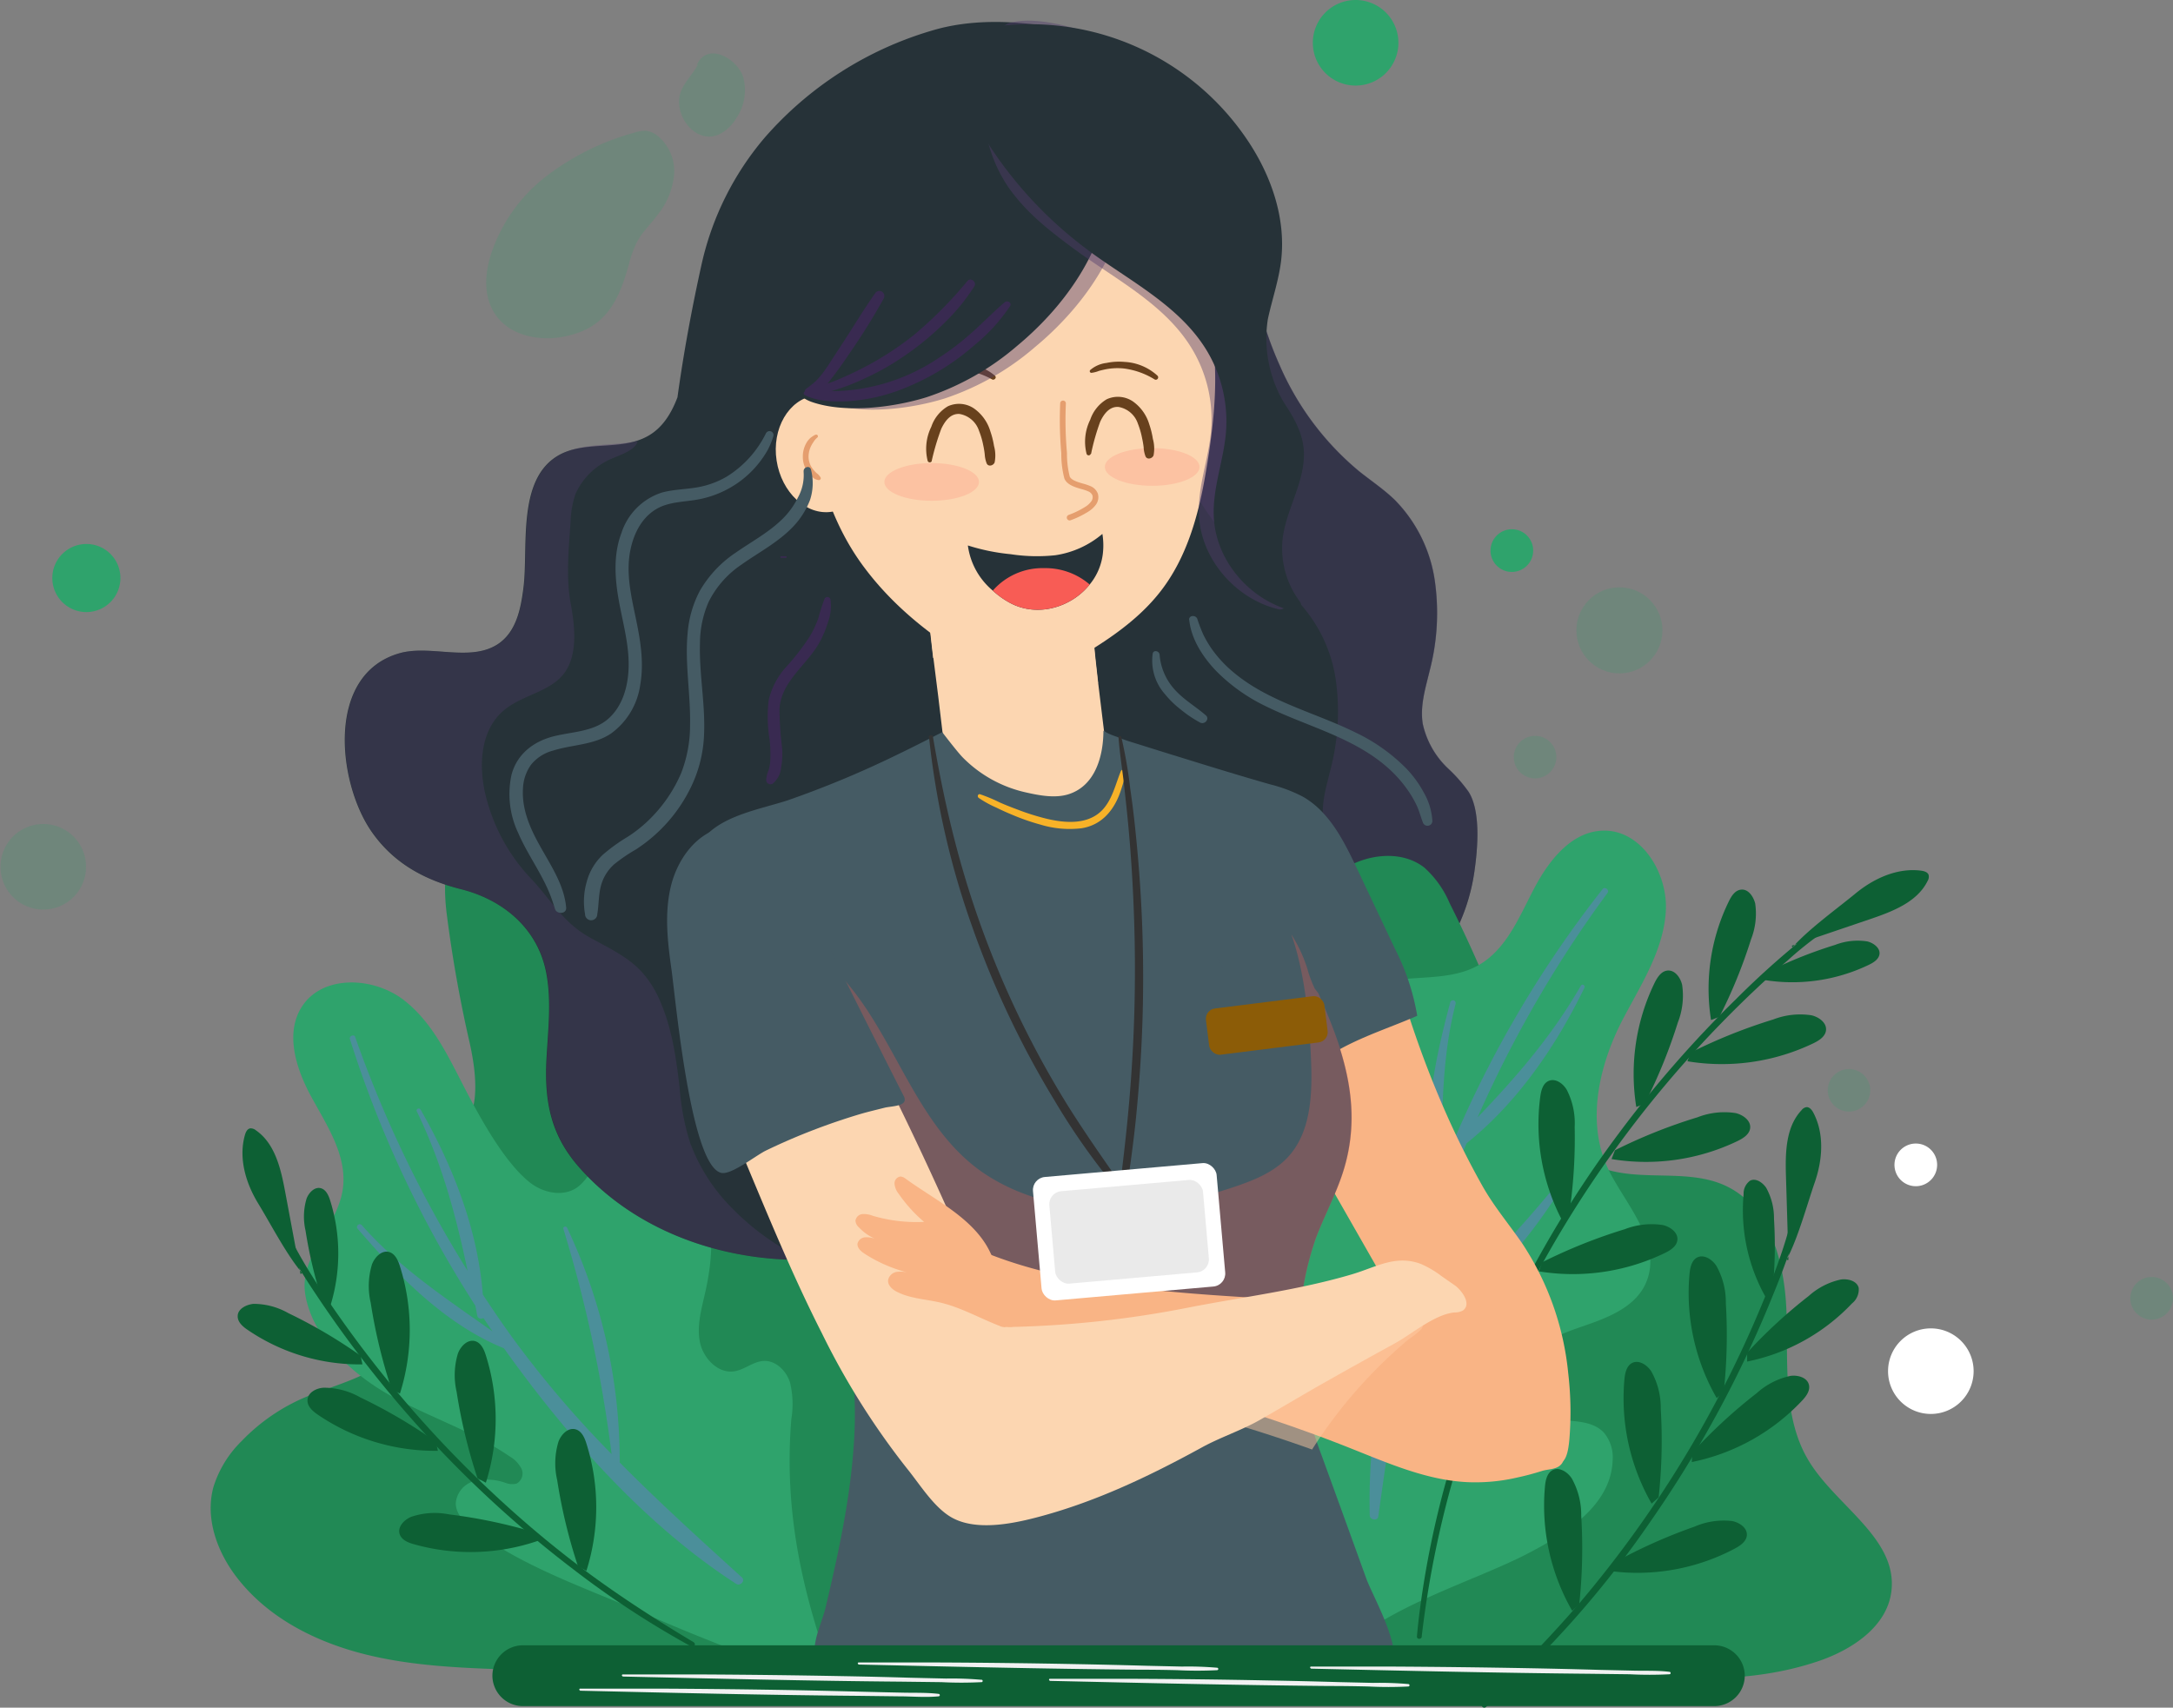<svg xmlns="http://www.w3.org/2000/svg" viewBox="0 0 355.52 279.38"><rect x="0" y="0" width="355.52" height="279.38" fill="#808080" stroke="none"/><defs><style>.cls-1{isolation:isolate;}.cls-2{fill:#218955;}.cls-26,.cls-3{fill:#2fa36c;}.cls-4{fill:#7970e5;mix-blend-mode:screen;opacity:0.38;}.cls-5{fill:#263238;}.cls-10,.cls-6{fill:#523d6b;}.cls-10,.cls-18,.cls-19,.cls-20,.cls-6,.cls-8{mix-blend-mode:multiply;}.cls-6{opacity:0.34;}.cls-7,.cls-8{fill:#fcd6b1;}.cls-9{fill:#68411d;}.cls-10{opacity:0.43;}.cls-11{fill:#392a51;}.cls-12{fill:#455b64;}.cls-13{fill:#0d6034;}.cls-14{fill:none;stroke:#e59e6e;stroke-linecap:round;stroke-linejoin:round;stroke-width:0.93px;}.cls-15,.cls-18{fill:#f85c55;}.cls-16{fill:#fcc2a2;}.cls-17{fill:#f9b485;}.cls-18{opacity:0.28;}.cls-19{fill:#ffcba1;opacity:0.49;}.cls-21{fill:#f7b228;}.cls-22{fill:#333;}.cls-23{fill:#fff;}.cls-24{fill:#eaeaea;}.cls-25{fill:#e59e6e;}.cls-26{opacity:0.2;}.cls-27{fill:#8c5c07;}.cls-28{fill:#f1f1f2;}</style></defs><g class="cls-1"><g id="Layer_2" data-name="Layer 2"><g id="Layer_1-2" data-name="Layer 1"><path class="cls-2" d="M128.16,185.74a119.13,119.13,0,0,1,15,48.62,122.84,122.84,0,0,1-.62,26.14c-.63,4.94,2.28,14.64-5.66,14.81-3.59.07-6.82-2-10.22-3.12-7.63-2.51-15.88-.19-23.86.7a132.13,132.13,0,0,1-19.19.27c-8-.27-16.09-.56-23.86-2.5S44.42,265,39.31,258.78c-3.57-4.29-5.86-10.11-4.39-15.49a18,18,0,0,1,4.61-7.52,31.43,31.43,0,0,1,10.78-7.33c6-2.45,13.85-4,15.73-10.21,1.57-5.18-2.18-10.27-4.94-14.94s-4.14-11.73.42-14.65c3.57-2.29,8.6-.38,12.32-2.4,5-2.74,4.24-10.05,3-15.63q-2.39-10.4-3.74-21c-.73-5.69-.39-13,4.89-15.21,5.47-2.33,11.12,2.92,14.1,8.06a59.31,59.31,0,0,1,6.47,16.42c1,4.39,1.56,9,4,12.8,4.47,6.91,9.07,2.83,15,4.09C122.41,176.83,125.67,181.39,128.16,185.74Z"></path><path class="cls-3" d="M136.78,275.79c-.63-1.7-13.74-4.69-15.9-5.5q-7.86-3-15.57-6.36c-9.15-4-19.93-7.61-27.83-13.7-1.43-1.09-2.92-2.5-2.91-4.3a4.09,4.09,0,0,1,3.07-3.63,9.1,9.1,0,0,1,5,.28,3,3,0,0,0,1.89.14,1.89,1.89,0,0,0,.78-2.45,5,5,0,0,0-1.94-2c-6.18-4.25-13.51-6.5-20-10.23-5.8-3.32-12.23-9.19-13.41-16.17-1.13-6.75,5.66-11.3,6.2-18,.41-5.17-2.73-9.84-5.21-14.39s-4.36-10.33-1.6-14.72c3.35-5.33,11.73-5,16.72-1.14s7.58,9.92,10.52,15.49c2.35,4.43,6.21,11.39,10.26,14.47,2.16,1.63,5.34,2.25,7.56.7,1.4-1,2.18-2.6,3.35-3.85,4.28-4.59,12.66-2.34,16,2.94s3,12.13,1.58,18.25c-.6,2.64-1.37,5.37-.82,8s3,5.17,5.64,4.73c1.67-.27,3.06-1.59,4.75-1.69,2-.12,3.73,1.6,4.34,3.51a15.11,15.11,0,0,1,.22,6C128.19,247.75,131.42,261.34,136.78,275.79Z"></path><path class="cls-4" d="M57.25,170a181.16,181.16,0,0,0,20.52,43.61c.11.56.22,1.12.32,1.68a.66.66,0,0,0,1,.34c.49.73,1,1.47,1.48,2.19-7.56-5.37-15.11-10.28-21.38-17.38-.38-.43-1.06.14-.68.58,6.62,7.71,14.34,15.66,23.94,19.57h0c10.32,14.45,23.08,28.9,38,38.54.64.41,1.55-.49.94-1.05-6.87-6.24-13.61-12.35-20-18.81a89,89,0,0,0-8.62-38.42c-.15-.32-.71-.16-.6.19a218.14,218.14,0,0,1,7.89,36.85,169.7,169.7,0,0,1-16.19-19c-1.69-2.33-3.3-4.7-4.88-7.1-.81-10.64-4.94-21.14-10.18-30.25-.22-.37-.81-.1-.61.3,4.1,8.44,6.42,17.11,8.3,26.07a193.43,193.43,0,0,1-18.39-38.25C58,169.16,57.07,169.47,57.25,170Z"></path><path class="cls-5" d="M228.22,164.4a43.15,43.15,0,0,0,8.12-8.85,31.87,31.87,0,0,0,4.89-13c.52-3.62,1.07-9.68-.92-12.94a24.5,24.5,0,0,0-3.4-3.88,14.22,14.22,0,0,1-4.14-7.3c-.48-3,.47-5.92,1.16-8.82a37.23,37.23,0,0,0,.79-14.74,23.63,23.63,0,0,0-6.53-13.08c-1.77-1.72-3.85-3.1-5.79-4.65a46.64,46.64,0,0,1-13.07-17.44,59.84,59.84,0,0,1-3.56-10.5c-.29-1.2-.29-2.86-1-3.9-.89-1.37-2.92-2.47-4.11-3.64a72.36,72.36,0,0,1-8.35-10.5c-4.68-6.7-9.21-13.54-14.06-20.12-2.45-3.31-2.11-6-6.69-6.71-6.17-1-13-1.17-19.08.67a58,58,0,0,0-27.37,17.52A48.11,48.11,0,0,0,114.84,43c-1.6,7.18-3,14.71-4,22-1,2.63-2.44,5-4.85,6.34-4.47,2.53-10.53.6-14.89,3.32-6.54,4.08-4.64,15-5.46,21.5-.43,3.37-1.14,7.2-4.19,9.22-4.58,3-11.14,0-16.22,1.53-11.88,3.51-10,20.86-4.61,28.9,3.58,5.3,8.68,8.12,14.77,9.66,7,1.75,12.66,6.52,14,13.82.87,4.68.24,9.49,0,14.25-.32,6.8.77,12.18,5.27,17.34C104.39,202,119.88,207,134.58,206c5.67-.38,11.43-1.62,16.2-4.71,3.41-2.21,6.16-5.25,9-8.16,4.78-4.92,10-9.65,16.5-12s13.67-2.07,20.33-3.94c3.55-1,5.25-1.83,8.93-1.8a23.31,23.31,0,0,0,9.46-1.89,40.84,40.84,0,0,0,8-5C224.76,167.21,226.53,165.84,228.22,164.4Z"></path><path class="cls-6" d="M131.59,206.11c-13.78.17-27.86-4.86-36.87-15.22-4.49-5.18-5.58-10.54-5.27-17.35.23-4.75.86-9.56,0-14.26-1.35-7.29-7-12.06-14-13.81-6.09-1.54-11.19-4.36-14.78-9.67-5.4-8-7.26-25.37,4.62-28.9,5.07-1.48,11.64,1.5,16.23-1.52,3-2,3.75-5.85,4.17-9.21.84-6.46-1.07-17.43,5.48-21.51,3.76-2.36,9-1.6,13.16-2.51-.42,1.82-3.85,2.5-5.38,3.45a11.18,11.18,0,0,0-4.79,5.2,15.55,15.55,0,0,0-.81,4.6c-.3,4.4-.77,8.91,0,13.22.66,3.55,1.27,8.37-1,11.47s-6.88,3.59-9.88,6.1c-4.2,3.5-4.25,10-2.67,15.22a30.13,30.13,0,0,0,7,12.25C90,147,92,150.82,96.3,153.26c3,1.7,6.18,3.1,8.53,5.57a16.94,16.94,0,0,1,3.26,5.18c1.88,4.39,2.55,9.18,3.1,13.92a39.73,39.73,0,0,0,1.71,9,29.87,29.87,0,0,0,5.34,9.09A41.59,41.59,0,0,0,131.59,206.11Z"></path><path class="cls-6" d="M241.23,142.52a32,32,0,0,1-4.88,13,43.51,43.51,0,0,1-8.13,8.86c-1.69,1.44-3.47,2.8-5.25,4.13l-1.63,1.21a32.24,32.24,0,0,0,3.67-11c.52-3.62,1.08-9.69-.91-13a26.11,26.11,0,0,0-3.41-3.88,14.18,14.18,0,0,1-4.14-7.3c-.49-3,.48-5.92,1.17-8.81a37.24,37.24,0,0,0,.79-14.74A23.86,23.86,0,0,0,212,98c-1.78-1.72-3.86-3.1-5.79-4.64a46.68,46.68,0,0,1-13.07-17.45,58.31,58.31,0,0,1-3.56-10.48c-.3-1.21-.3-2.88-1-3.92-.91-1.37-2.93-2.47-4.12-3.64a73,73,0,0,1-8.35-10.5c-4.68-6.69-9.21-13.54-14.05-20.11-2.44-3.3-5.33-6.68-3.38-10.75a16,16,0,0,1,12.86-8.86c5.95-.48,7.14,3.89,10.07,8,3.63,5.12,7.13,10.34,10.72,15.49a71.25,71.25,0,0,0,8.35,10.51c1.19,1.15,3.22,2.26,4.11,3.63.68,1,.68,2.7,1,3.9a60,60,0,0,0,3.57,10.49,46.47,46.47,0,0,0,13.08,17.45c1.93,1.54,4,2.93,5.79,4.66a23.62,23.62,0,0,1,6.52,13.07,37.34,37.34,0,0,1-.78,14.73c-.71,2.92-1.65,5.89-1.17,8.84a14.27,14.27,0,0,0,4.14,7.29,25,25,0,0,1,3.4,3.88C242.31,132.85,241.75,138.9,241.23,142.52Z"></path><path class="cls-7" d="M169,145.05c-10.3-2.12-13.72-16.06-14.74-24.77-.5-4.23-1-8.46-1.56-12.71-.7-6-1.31-11.94-1.67-17.93-.4-7.06,2.4-20.64,12.46-18.58s14.25,16.09,14.76,24.76c.29,5.33.81,10.62,1.42,15.91.58,4.9,1.21,9.82,1.79,14.73C182.28,133.57,178.74,147.05,169,145.05Z"></path><path class="cls-8" d="M179.64,111.73c-1.55,1-3.15,1.89-4.73,2.8a13.24,13.24,0,0,1-4.84,2c-2.42.28-4.77-.86-6.91-2a71.36,71.36,0,0,1-10.49-6.9c-.7-6-1.31-11.94-1.67-17.93-.4-7.06,2.4-20.64,12.46-18.58s14.25,16.09,14.76,24.76C178.51,101.15,179,106.44,179.64,111.73Z"></path><path class="cls-7" d="M132.38,62.61c0,10.61,2.59,21.71,9.08,30.31,5.25,7,12.38,12.36,20,16.55,2.14,1.18,4.49,2.29,6.92,2a12.86,12.86,0,0,0,4.83-2c6.16-3.55,12.49-7.25,16.8-12.9,4.09-5.34,6-12,7.16-18.65,2-11.5,3.62-26-4.23-35.62-6.16-7.51-16.82-11.06-26.29-11C150.43,31.3,132.38,41.39,132.38,62.61Z"></path><path class="cls-9" d="M151.93,61.47a5.82,5.82,0,0,0,1.21-.37c.41-.14.82-.25,1.24-.35a10.59,10.59,0,0,1,2.75-.24,12.52,12.52,0,0,1,5.18,1.56c.38.2.82-.3.47-.61a8.66,8.66,0,0,0-5.57-2,10.45,10.45,0,0,0-2.94.33,4.81,4.81,0,0,0-2.57,1.31.27.27,0,0,0,.23.41Z"></path><path class="cls-7" d="M142.19,73.1c.79,5.24-2,10-6.13,10.63s-8.19-3.12-9-8.37,2-10,6.13-10.63S141.41,67.85,142.19,73.1Z"></path><path class="cls-10" d="M175,51.31a50.88,50.88,0,0,1-5.64,5.45,43.61,43.61,0,0,1-14.89,8.46c-5.49,1.69-13.33,2.65-18.75.76-4.06-1.42-3-5.42-3.78-9.17-.36-1.68-.66-3.37-.89-5.07a44.41,44.41,0,0,1-.33-10.24,23.17,23.17,0,0,1,1-4.88c3.83-11.76,14.94-26.66,29-25.26,5,.5,10.26,4.06,14.78,6.1,3,1.38,6.31,2.95,7.92,5.88a12.29,12.29,0,0,1,1.17,6.37C184.28,37.77,180.41,45.21,175,51.31Z"></path><path class="cls-5" d="M172.08,51.11a51.8,51.8,0,0,1-5.64,5.45A43.9,43.9,0,0,1,151.56,65c-5.49,1.69-13.33,2.65-18.76.76-4.06-1.42-3-5.43-3.77-9.18-.37-1.67-.67-3.36-.9-5.06a45,45,0,0,1-.33-10.24,23.17,23.17,0,0,1,1-4.88c3.84-11.77,14.94-26.66,29-25.26,5,.5,10.25,4.06,14.77,6.1,3.05,1.38,6.31,2.94,7.92,5.88a12.17,12.17,0,0,1,1.17,6.37C181.36,37.57,177.49,45,172.08,51.11Z"></path><path class="cls-10" d="M177.29,41.85c6.39,4.47,13.47,8.36,17.56,14.94a22.38,22.38,0,0,1,3.3,13.58c-.37,4.6-2.17,9.06-2,13.68.21,7.34,6,14,13.12,15.65a1,1,0,0,0,1-1.53,14.43,14.43,0,0,1-2.87-10.24c.53-4.68,3.37-8.86,3.49-13.6.09-3.49-1.6-6.22-3.38-9A20.61,20.61,0,0,1,205,51.91c.69-3.17,1.77-6.26,2.16-9.48.88-7.12-1.71-14.34-5.78-20.24A43.31,43.31,0,0,0,181,6.35C176.81,4.79,170,2.57,165.43,3.68c-4,1-4.51,9.71-4.5,13.49a23.59,23.59,0,0,0,4,13.39c2.89,4.16,6.62,7.07,10.64,10.05C176.12,41,176.7,41.44,177.29,41.85Z"></path><path class="cls-5" d="M179.71,42.16c6.39,4.47,13.47,8.36,17.57,14.94a22.45,22.45,0,0,1,3.3,13.58c-.37,4.6-2.17,9.06-2,13.68.21,7.34,6,14,13.13,15.64a1,1,0,0,0,1-1.52,14.54,14.54,0,0,1-2.87-10.25c.53-4.67,3.37-8.86,3.49-13.6.09-3.48-1.59-6.21-3.38-8.95a20.6,20.6,0,0,1-2.52-13.46c.68-3.17,1.76-6.26,2.16-9.49.87-7.12-1.71-14.33-5.79-20.23A42.85,42.85,0,0,0,162,4.46c-2.82.43-6.31.52-7,3.93-.53,2.65,1.51,5.55,2.59,7.81A66.64,66.64,0,0,0,178,40.91C178.55,41.34,179.13,41.75,179.71,42.16Z"></path><path class="cls-11" d="M131.61,64.62c2.25,1.12,5,1.15,7.45,1A29.78,29.78,0,0,0,146.69,64a40,40,0,0,0,12.89-7.66,29,29,0,0,0,5.67-6.25c.35-.55-.41-1-.85-.66-1.81,1.54-3.47,3.25-5.24,4.84a43.5,43.5,0,0,1-5.61,4.31A31.73,31.73,0,0,1,136,64c-1.4,0-2.79-.09-4.18,0-.3,0-.48.45-.17.61Z"></path><path class="cls-11" d="M132.66,64.64a9.25,9.25,0,0,0,3.11-.57c1-.3,2-.63,3-1a49.09,49.09,0,0,0,5.83-2.74,47.31,47.31,0,0,0,10.22-7.8,32.73,32.73,0,0,0,4.6-5.7c.42-.68-.59-1.5-1.13-.87a67.59,67.59,0,0,1-8.75,8.83A50.91,50.91,0,0,1,139,61.26c-1.08.49-2.18,1-3.28,1.38A15.15,15.15,0,0,0,132.48,64a.35.35,0,0,0,.18.65Z"></path><path class="cls-11" d="M132.51,64.63a6.9,6.9,0,0,0,3.42-2.56c1-1.28,2-2.66,2.88-4a106.22,106.22,0,0,0,5.77-9.23.82.82,0,0,0-1.42-.83c-2,2.83-3.77,5.83-5.68,8.72-.87,1.31-1.69,2.66-2.6,3.94a14.34,14.34,0,0,1-1.37,1.64,17.07,17.07,0,0,1-1.62,1.3c-.54.42.06,1.2.62,1.06Z"></path><path class="cls-12" d="M194.57,101.4c.3,3.18,2.28,6.17,4.45,8.42a29.14,29.14,0,0,0,8.23,5.8c6.62,3.24,14.19,5,19.82,10a20.68,20.68,0,0,1,3.49,4,17.4,17.4,0,0,1,1.31,2.35c.37.84.59,1.73.92,2.58a.8.8,0,0,0,1.56-.21,10.59,10.59,0,0,0-1.42-4.7,17.74,17.74,0,0,0-2.85-3.91,29.17,29.17,0,0,0-8.23-5.85c-6.61-3.29-14.17-5-19.95-9.81a20,20,0,0,1-3.64-3.89,17.44,17.44,0,0,1-1.37-2.32,24.73,24.73,0,0,1-1-2.6c-.24-.68-1.41-.64-1.34.18Z"></path><path class="cls-12" d="M188.59,106.94a8.26,8.26,0,0,0,2,6.62,15.68,15.68,0,0,0,2.61,2.54,19.6,19.6,0,0,0,3.16,2.12c.73.38,1.61-.6.92-1.19-1.69-1.47-3.64-2.57-5.14-4.27a9.56,9.56,0,0,1-2.42-5.66c-.05-.61-1-.83-1.13-.16Z"></path><path class="cls-12" d="M125.35,70.82A17.3,17.3,0,0,1,118.86,78a14.44,14.44,0,0,1-4.55,1.69c-2,.38-4,.35-6,.89a10.25,10.25,0,0,0-6.63,6.6c-1.27,3.35-1.12,6.93-.55,10.41.64,3.91,1.87,7.8,1.71,11.81-.12,3-1,6.13-3.29,8.17-2.45,2.18-6,2.13-9.07,2.92-3.26.86-5.9,2.91-6.79,6.26a14.84,14.84,0,0,0,1.09,9.52c1.46,3.4,3.7,6.4,5.11,9.83.36.86.64,1.75.92,2.63s1.91.84,1.82-.24c-.33-3.77-2.59-7-4.38-10.26-1.58-2.84-2.88-5.87-2.69-9.19a7.21,7.21,0,0,1,1.28-3.87,6.82,6.82,0,0,1,3.62-2.36c3.15-1,6.65-.9,9.48-2.78a11.87,11.87,0,0,0,4.81-8c.65-3.74,0-7.42-.77-11.09s-1.58-7.27-.85-10.91c.57-2.86,2-5.65,4.72-7,1.74-.85,3.77-.92,5.65-1.2a16.61,16.61,0,0,0,5-1.53,16.35,16.35,0,0,0,7.09-6.66,12.29,12.29,0,0,0,.94-2.28.65.65,0,0,0-1.19-.5Z"></path><path class="cls-2" d="M210.89,151.18c2.76-3.52,5.61-7.14,9.51-9.34s9.12-2.65,12.64.11a16.44,16.44,0,0,1,4.13,5.81,206.35,206.35,0,0,1,9.32,21.48c3.19,8.67,6.83,18.69,15.52,21.83,6.53,2.36,14.21,0,20.46,3,7.37,3.55,9.62,12.94,9.83,21.11s-.59,17,3.7,23.94c4.51,7.35,14.47,12.62,13.45,21.19-.69,5.86-6.54,9.67-12.14,11.53-22.74,7.58-47.49-3.22-71.38-1.22-8.49.71-18.36,2.61-24.46-3.35-2.89-2.81-4.19-6.85-5.22-10.75A143.57,143.57,0,0,1,206.66,156.4"></path><path class="cls-3" d="M208.71,192.26c.55-6.23,1.13-12.57,3.49-18.37S219,162.82,225,161c5.54-1.65,11.9-.25,16.92-3.1,4.5-2.57,6.6-7.79,9-12.4s6.09-9.42,11.27-9.6c6.29-.23,10.72,6.89,10.35,13.18s-3.94,11.84-6.89,17.41c-3.83,7.23-6.18,16.53-2.76,24.28,2.55,5.78,9.49,12.53,6.29,19.36-1.53,3.26-5.07,5-8.47,6.24s-7,2.19-9.62,4.71-3.48,7.21-.76,9.58c3.25,2.84,9.15.58,12.09,3.74a6.28,6.28,0,0,1,1.42,4.54c-.26,7.4-7.77,12.11-14.36,15.47-8.7,4.43-23.42,8.73-29.91,15.93-9.64-23.52-12.05-52.81-12.87-78"></path><path class="cls-4" d="M262.21,145.45A181.14,181.14,0,0,0,237.69,187l-1.2,1.21a.64.64,0,0,0,.3,1c-.33.82-.67,1.64-1,2.46.2-9.26,0-18.28,2.36-27.45a.45.45,0,0,0-.87-.24c-2.65,9.81-4.88,20.67-2.71,30.8,0,0,0,0,0,0-6.14,16.66-10.91,35.34-10.47,53.12,0,.77,1.28,1,1.4.19,1.29-9.18,2.56-18.19,4.3-27.1a89,89,0,0,0,26.93-28.75c.17-.3-.27-.67-.5-.38a217.85,217.85,0,0,1-26,27.25,170.05,170.05,0,0,1,6.59-24.07c1-2.69,2-5.36,3.13-8,8.34-6.65,14.69-16,19.27-25.43.19-.39-.36-.73-.58-.34-4.68,8.14-10.54,14.93-16.89,21.53A193.27,193.27,0,0,1,263,146.09C263.38,145.61,262.57,145,262.21,145.45Z"></path><path class="cls-13" d="M232.61,267.69a163.81,163.81,0,0,1,16.29-54.41,180.42,180.42,0,0,1,14.76-24.43A184.16,184.16,0,0,1,282,167c3.37-3.44,6.87-6.76,10.51-9.9a57.13,57.13,0,0,1,12.55-8.65,37.41,37.41,0,0,1,3.52-1.48c.55-.2.33-1.06-.24-.88a42,42,0,0,0-13.22,7.4,138,138,0,0,0-11.12,10A187.62,187.62,0,0,0,265,185.22a179.78,179.78,0,0,0-15.39,24.4,170,170,0,0,0-11.16,26.53,153,153,0,0,0-6.25,28c-.15,1.19-.27,2.39-.38,3.59,0,.52.74.5.8,0Z"></path><path class="cls-13" d="M293.14,154.73l12.9-4.38c3.63-1.24,7.62-2.77,9.32-6.2a1.33,1.33,0,0,0,.18-1c-.16-.47-.72-.63-1.2-.7-3.88-.52-7.76,1.25-10.78,3.74s-7.7,5.85-10.28,8.79"></path><path class="cls-13" d="M279.94,166.88a32.52,32.52,0,0,1,2.91-19.41c.42-.86,1-1.81,2-1.92,1.17-.13,2,1.09,2.31,2.24a11.52,11.52,0,0,1-.68,5.9,82.52,82.52,0,0,1-5.17,12.67"></path><path class="cls-13" d="M267.71,181.11a34.09,34.09,0,0,1,3-20.32c.45-.9,1.09-1.9,2.09-2,1.22-.13,2.14,1.15,2.41,2.34a12.05,12.05,0,0,1-.71,6.18,85.36,85.36,0,0,1-5.41,13.26"></path><path class="cls-13" d="M255.57,199.66A34,34,0,0,1,252,179.43c.14-1,.42-2.15,1.34-2.57,1.12-.52,2.39.4,3,1.45a11.92,11.92,0,0,1,1.29,6.08,84.48,84.48,0,0,1-.91,14.3"></path><path class="cls-13" d="M288.51,160.31a28.89,28.89,0,0,0,17.27-2.47c.77-.37,1.62-.91,1.72-1.76.12-1-1-1.82-2-2.06a10.23,10.23,0,0,0-5.26.57A72.86,72.86,0,0,0,289,159.11"></path><path class="cls-13" d="M276.07,173.63a34.61,34.61,0,0,0,20.63-2.95c.92-.45,1.93-1.09,2.05-2.11.14-1.23-1.14-2.17-2.36-2.46a12.19,12.19,0,0,0-6.27.68,87.17,87.17,0,0,0-13.48,5.4"></path><path class="cls-13" d="M263.66,189.63a34.57,34.57,0,0,0,20.62-2.95c.92-.45,1.94-1.09,2.06-2.11.14-1.23-1.15-2.17-2.36-2.46a12.08,12.08,0,0,0-6.27.69,86.25,86.25,0,0,0-13.49,5.39"></path><path class="cls-13" d="M251.76,208a34.57,34.57,0,0,0,20.62-3c.92-.45,1.94-1.09,2.05-2.11.15-1.23-1.14-2.17-2.35-2.46a12.17,12.17,0,0,0-6.27.68,86.88,86.88,0,0,0-13.49,5.4"></path><path class="cls-13" d="M113.49,268.68c-5.82-3.48-11.52-7.14-17-11.16A178.52,178.52,0,0,1,80.8,244.45a186.61,186.61,0,0,1-26.59-30.91c-4.55-6.65-8.83-13.63-10.52-21.61-.12-.59-1-.33-.88.24,1.13,7.29,5,13.82,9.06,19.86a187,187,0,0,0,12.29,16.41,183.86,183.86,0,0,0,29.68,28.34,149.71,149.71,0,0,0,19.24,12.59.4.4,0,0,0,.41-.69Z"></path><path class="cls-13" d="M49.16,208.42q-1.24-6.71-2.5-13.4c-.7-3.77-1.65-7.93-4.8-10.1a1.31,1.31,0,0,0-.93-.31c-.48.08-.73.62-.86,1.09-1.07,3.76.13,7.85,2.17,11.19s4.68,8.46,7.23,11.43"></path><path class="cls-13" d="M59.3,223.22a32.52,32.52,0,0,1-18.79-5.65c-.8-.54-1.65-1.28-1.62-2.25,0-1.17,1.37-1.86,2.54-2a11.48,11.48,0,0,1,5.75,1.52A81.51,81.51,0,0,1,59,221.8"></path><path class="cls-13" d="M71.64,237.36A34.11,34.11,0,0,1,52,231.45c-.84-.57-1.73-1.35-1.69-2.36,0-1.23,1.43-2,2.65-2.05a12,12,0,0,1,6,1.59,85.26,85.26,0,0,1,12.35,7.24"></path><path class="cls-13" d="M88.27,252a34.1,34.1,0,0,1-20.53.65c-1-.27-2.07-.72-2.36-1.69-.35-1.18.74-2.31,1.87-2.79a12,12,0,0,1,6.21-.41,84.68,84.68,0,0,1,14,2.94"></path><path class="cls-13" d="M54,213.8a29,29,0,0,0,0-17.45c-.26-.81-.68-1.73-1.51-1.95-1-.27-1.93.69-2.32,1.66a10.25,10.25,0,0,0-.18,5.28,73.09,73.09,0,0,0,2.86,11.83"></path><path class="cls-13" d="M65.43,228a34.52,34.52,0,0,0,0-20.83c-.31-1-.8-2.07-1.79-2.34-1.2-.31-2.31.83-2.77,2a12.14,12.14,0,0,0-.22,6.31,86.71,86.71,0,0,0,3.41,14.12"></path><path class="cls-13" d="M79.49,242.58a34.59,34.59,0,0,0,0-20.83c-.31-1-.8-2.07-1.79-2.34-1.21-.31-2.32.83-2.77,2a12.15,12.15,0,0,0-.22,6.31,86.71,86.71,0,0,0,3.41,14.12"></path><path class="cls-13" d="M95.94,257a34.52,34.52,0,0,0,0-20.83c-.31-1-.8-2.07-1.79-2.33-1.2-.32-2.32.82-2.77,2a12.14,12.14,0,0,0-.22,6.31,86.6,86.6,0,0,0,3.41,14.11"></path><path class="cls-13" d="M243.11,279.28a162.82,162.82,0,0,0,27-30.47,186.83,186.83,0,0,0,19.45-35.67c3.14-7.63,6.31-15.84,5.79-24.25a.46.46,0,0,0-.91,0c.05,7.6-2.31,14.83-5.08,21.82a185.57,185.57,0,0,1-31.1,51.75,204.34,204.34,0,0,1-15.72,16.25c-.37.36.18.9.57.57Z"></path><path class="cls-13" d="M292.6,206.14q-.19-6.81-.4-13.61c-.12-3.84-.08-8.11,2.55-10.9a1.24,1.24,0,0,1,.83-.5c.49,0,.85.45,1.08.88,1.84,3.45,1.54,7.7.26,11.4s-2.78,9.26-4.64,12.71"></path><path class="cls-13" d="M285.84,222.76A32.47,32.47,0,0,0,303,213.25a2.93,2.93,0,0,0,1.1-2.54c-.28-1.14-1.73-1.53-2.89-1.38a11.49,11.49,0,0,0-5.3,2.71,81.71,81.71,0,0,0-10.06,9.27"></path><path class="cls-13" d="M276.79,239.2a34,34,0,0,0,18-10c.7-.73,1.41-1.68,1.16-2.66-.3-1.19-1.82-1.6-3-1.44a12,12,0,0,0-5.54,2.83,84.88,84.88,0,0,0-10.53,9.71"></path><path class="cls-13" d="M263.66,257.06a34,34,0,0,0,20.2-3.72c.89-.48,1.86-1.15,1.94-2.16.09-1.22-1.22-2.1-2.42-2.33a12,12,0,0,0-6.15.92,86,86,0,0,0-13.08,5.85"></path><path class="cls-13" d="M289,212.44a28.93,28.93,0,0,1-3.73-17.05,2.6,2.6,0,0,1,1.05-2.22c.93-.48,2,.26,2.62,1.12a10.21,10.21,0,0,1,1.3,5.12,72.74,72.74,0,0,1-.28,12.17"></path><path class="cls-13" d="M280.87,228.74a34.51,34.51,0,0,1-4.45-20.35c.1-1,.34-2.19,1.25-2.66,1.11-.56,2.44.31,3.13,1.35a12.11,12.11,0,0,1,1.56,6.11,86.93,86.93,0,0,1-.34,14.52"></path><path class="cls-13" d="M270.22,246a34.6,34.6,0,0,1-4.45-20.35c.1-1,.34-2.19,1.26-2.66,1.1-.56,2.43.31,3.12,1.35a12.11,12.11,0,0,1,1.56,6.11,86.93,86.93,0,0,1-.34,14.52"></path><path class="cls-13" d="M257.22,263.53a34.52,34.52,0,0,1-4.45-20.35c.09-1,.34-2.19,1.25-2.66,1.11-.56,2.44.31,3.13,1.35A12.2,12.2,0,0,1,258.7,248a85.88,85.88,0,0,1-.33,14.52"></path><path class="cls-11" d="M128.61,91l-.19,0h-.1l-.12,0-.2,0-.22,0a.14.14,0,0,0,0,.27l.22,0h.2s.08,0,.12,0h.1l.19,0a.13.13,0,0,0,.09-.13.12.12,0,0,0-.09-.12Z"></path><path class="cls-14" d="M173.92,66a61.28,61.28,0,0,0,.18,8.13,15.45,15.45,0,0,0,.48,4c.34.83,1.58,1.17,2.41,1.42a8.37,8.37,0,0,1,1.28.43,1.68,1.68,0,0,1,.91.94,1.62,1.62,0,0,1-.27,1.39,3.91,3.91,0,0,1-1.1,1A14.57,14.57,0,0,1,175,84.68"></path><path class="cls-5" d="M180.45,90.44a9.68,9.68,0,0,1-2.17,5.19c-3,3.75-8.56,5.42-13.05,3a13.93,13.93,0,0,1-2.8-2,11.63,11.63,0,0,1-4.08-7.39,33.64,33.64,0,0,0,7,1.43,28.43,28.43,0,0,0,7.31.17,15.38,15.38,0,0,0,7.7-3.49A11.55,11.55,0,0,1,180.45,90.44Z"></path><path class="cls-15" d="M178.28,95.63c-3,3.75-8.56,5.42-13.05,3a13.93,13.93,0,0,1-2.8-2,10.78,10.78,0,0,1,8.41-3.68A11.08,11.08,0,0,1,178.28,95.63Z"></path><path class="cls-16" d="M196.25,76.39c0,1.71-3.47,3.09-7.74,3.09s-7.75-1.38-7.75-3.09,3.47-3.08,7.75-3.08S196.25,74.69,196.25,76.39Z"></path><path class="cls-17" d="M211.36,182.31a36.39,36.39,0,0,1-2.12-6.1,12.26,12.26,0,0,1-.23-6c1.26-4.75,9.14-7.36,13.33-8.53,2-.55,4.63-.43,6.39-1.34a166.07,166.07,0,0,0,8.3,22.8q2.5,5.53,5.48,10.84c1.94,3.45,4.34,6.25,6.57,9.5a46.65,46.65,0,0,1,7.49,21.15,54.3,54.3,0,0,1,.19,10.89c-.3,3.37-1.16,5.33-4.08,2.44-1.15-1.14-2.58-1.89-3.73-3-3.79-3.72-6.74-8.23-10.62-11.92-3-2.81-6.18-5.36-8.66-8.59a49.43,49.43,0,0,1-3.55-5.6l-10.24-17.93C214.28,188.08,212.67,185.25,211.36,182.31Z"></path><path class="cls-12" d="M226.85,274.53a3.1,3.1,0,0,1-.41.26,9.72,9.72,0,0,1-4.21,1,396.52,396.52,0,0,1-48.14,1c-8.65-.35-17.28-1-25.91-1.67-4-.34-9.35-.28-13.07-2.12s-.77-6.74,0-10.17c2.08-8.78,4-17.63,4.59-26.66,1.3-18.8-5.22-34.45-14-50.65-3.82-7.05-7.85-14.07-10.39-21.68a47.44,47.44,0,0,1-1.82-23.07c1.17-6.83,9.74-8,15.35-9.82a162.11,162.11,0,0,0,18.32-7.66c1.64-.77,7-3.5,7-3.5s2.43,3.19,3.36,4.14a20.87,20.87,0,0,0,10.31,5.71c2.21.5,4.79,1,7,.3,4.39-1.4,5.7-6.27,5.7-10.45,0,.51,7.11,5.2,7.78,5.76l10.51,8.67a35.72,35.72,0,0,1,5.29,5,35.7,35.7,0,0,1,4.38,7.8l2.89,6.34c.86,1.88,1.71,3.75,2.58,5.63,0,0,0,.05,0,.07.26.54.5,1.08.75,1.62l1,2.19c.18.42.37.83.55,1.26,4,9.13,6.67,18.19,3.38,28.18-1.2,3.65-3.06,7.07-4.4,10.67a50.3,50.3,0,0,0-1.69,26.62,69.1,69.1,0,0,0,2.7,8.87q3.68,10.11,7.33,20.21C224.86,261.78,230.73,271.71,226.85,274.53Z"></path><path class="cls-12" d="M192.73,123.78c5,1.55,10,3.1,15.06,4.54a24.35,24.35,0,0,1,5.33,2c4.35,2.45,6.74,7.24,8.88,11.75l6.24,13.18a37.46,37.46,0,0,1,3.63,10.94c-4.1,1.79-8.32,3.14-12.3,5.27S211.93,177,207.88,179c2.52-2-15.53-35.27-17.12-38.38-3.11-6.12-7.55-6-9.39-13.06-1.2-4.6.11-2.63-.77-8.09.06.35,1.85,1,2.15,1.08a24.2,24.2,0,0,0,2.34.85C187.64,122.19,190.18,123,192.73,123.78Z"></path><path class="cls-18" d="M219.68,192c-1.2,3.65-3.06,7.07-4.4,10.67a50.3,50.3,0,0,0-1.69,26.62c-13,3.86-27,4.92-40.63,5.64-5.29.26-10.8.47-15.65-1.65-6.19-2.71-10.26-8.74-13.38-14.76a103.49,103.49,0,0,1-11.41-42.76c-.12-2.42.09-4.91-.08-7.3-.17-2.23-.94-4.4-.09-6.64.65-1.71,2.56-3.09,4.31-2.49a5.27,5.27,0,0,1,2.07,1.67c8.28,9.84,11.66,24.33,23,31.44,11.86,7.41,27.29,6.18,40.5,1.64,3.12-1.06,6.28-2.38,8.5-4.79,3.49-3.77,3.94-9.41,3.81-14.56-.19-6.71-1-15.61-3.27-21.84l.11.16a23.91,23.91,0,0,1,2.58,5.63s0,.05,0,.07a20,20,0,0,0,1.15,3c.21.26.39.52.6.78.18.42.37.83.55,1.26C220.31,173,223,182,219.68,192Z"></path><path class="cls-17" d="M255.52,239.46a1.14,1.14,0,0,1-.15.17c-.74.8-2.06.72-3,1-1.3.41-2.64.78-4,1.07a30.37,30.37,0,0,1-8,.8c-6.68-.24-13-3-19.15-5.45-2.75-1.1-5.51-2.14-8.32-3.14q-9-3.22-18.26-5.76c-3.06-.83-6.16-1.59-9.26-2.32-4.46-1-11.93-2.12-16.08-4s-5-4.75-6.92-8.93a7.55,7.55,0,0,1-.69-4.66c.37-1.56-2-2.82-.36-2.93.91-.08,0-.32.84,0,17.19,6.64,39.54,6.53,58.71,8,3.23.24,6.52.55,9.9,1l1.24.15c4.49.6,9.19-1.63,13.46-.13,4.68,1.65,8,6.05,9.54,10.75a23.19,23.19,0,0,1,.87,7.42c0,1.3,0,2.6,0,3.9C256,237.35,256.15,238.61,255.52,239.46Z"></path><path class="cls-19" d="M232.55,217.44a11.63,11.63,0,0,1-2.08,1.67A79.22,79.22,0,0,0,214.76,237a.75.75,0,0,1-.09.15q-9-3.23-18.26-5.75c2.34-3.62,6.31-5.79,10.11-7.8,5.14-2.74,10.47-5.55,16.13-7.09a37,37,0,0,1,5.22-1c1.19-.13,3.84-.7,4.7.54A1.15,1.15,0,0,1,232.55,217.44Z"></path><path class="cls-7" d="M113.2,170c7.51,15.85,13.31,32.46,21.26,48.11a123.06,123.06,0,0,0,13.88,22.08c2.15,2.64,4.4,6.37,7.31,8.05,3.88,2.23,9.67,1.12,13.71.08,9.61-2.47,18.61-6.76,27.27-11.51,3.15-1.73,6.63-2.83,9.7-4.62,3.52-2,7-4.1,10.58-6.12q5.59-3.16,11.23-6.25c2.88-1.57,6.56-4.79,9.85-5.1a2.6,2.6,0,0,0,1.41-.35c1.43-1.14-.4-3.39-1.37-4.07l-2.2-1.53a15.91,15.91,0,0,0-3.41-2c-4.12-1.52-7.32.56-11.21,1.71-8.72,2.59-18.05,3.73-27,5.49a168.49,168.49,0,0,1-28.41,3.12,4.46,4.46,0,0,1-2.8-.55,4.63,4.63,0,0,1-1.43-2.69c-1.7-6.28-21.71-50.63-28.78-57.94a100.2,100.2,0,0,0-18,14.24"></path><g class="cls-20"><path class="cls-21" d="M160.12,130.54a17.41,17.41,0,0,0,2.87,1.58c.86.42,1.73.82,2.61,1.18a36.09,36.09,0,0,0,4.62,1.61,16.4,16.4,0,0,0,6.71.6c3-.46,4.95-2.5,6.08-5.19.52-1.26.83-2.57,1.24-3.86.19-.59-.67-.79-.89-.25-.85,2.1-1.36,4.47-2.88,6.17-2.3,2.57-6.07,2.32-9.16,1.59a38.51,38.51,0,0,1-4.79-1.5c-1-.37-2-.76-2.93-1.17a27.55,27.55,0,0,0-3.23-1.35c-.38-.12-.53.38-.25.59Z"></path></g><path class="cls-12" d="M148,180.11a1.07,1.07,0,0,0-.13-.76q-6-11.81-11.89-23.62c-2.64-5.24-5.3-10.52-8.86-15.19-2.31-3-5.43-6.2-9.48-5s-6.93,5.32-7.93,9.67-.49,8.9.14,13.33c.71,5.07,3.19,32.73,8.29,33.37,1.67.21,5.57-2.89,7.15-3.66q3.78-1.83,7.68-3.33c2.59-1,5.23-1.9,7.89-2.69,1.28-.37,2.58-.67,3.87-1C145.65,181,147.76,181,148,180.11Z"></path><path class="cls-22" d="M152,120.63A134.26,134.26,0,0,0,159,151.45,151.52,151.52,0,0,0,172.5,180a111,111,0,0,0,10.25,14.54c.37.42,1.11-.14.78-.6-3-4.28-6-8.56-8.79-13a155.77,155.77,0,0,1-18.47-43.15c-1.48-5.69-2.65-11.46-3.63-17.25-.07-.39-.73-.3-.69.09Z"></path><path class="cls-22" d="M183,120.66c.18,2.5.59,5,.87,7.48s.55,4.92.77,7.38c.46,5,.75,10,.91,14.95a249.11,249.11,0,0,1-.82,29.93q-.36,4.13-.84,8.24-.24,2.12-.51,4.23c-.18,1.41-.28,2.8-.39,4.21,0,.4.59.47.69.1.3-1.23.59-2.42.79-3.67s.39-2.49.56-3.73c.33-2.47.64-4.95.88-7.43.49-5,.83-10,1-15.08a228.33,228.33,0,0,0-1-29.93c-.27-2.79-.59-5.58-1-8.36a73.73,73.73,0,0,0-1.45-8.38.24.24,0,0,0-.47.06Z"></path><rect class="cls-23" x="169.64" y="191.4" width="30.16" height="20.27" rx="2.13" transform="translate(-16.95 16.96) rotate(-5.03)"></rect><rect class="cls-24" x="172.1" y="193.95" width="25.24" height="15.18" rx="2.13" transform="translate(-16.95 16.96) rotate(-5.03)"></rect><path class="cls-25" d="M133.46,71.09a4.69,4.69,0,0,0-.92.6,3.38,3.38,0,0,0-.68.91,4.38,4.38,0,0,0-.51,2.16A4.11,4.11,0,0,0,132,77a4.73,4.73,0,0,0,.86,1,1.72,1.72,0,0,0,1.12.55c.17,0,.37-.19.29-.39a2.16,2.16,0,0,0-.66-.75,4.9,4.9,0,0,1-.71-.8,3.32,3.32,0,0,1-.61-1.74,4,4,0,0,1,.33-1.73,4.74,4.74,0,0,1,.45-.79,2.94,2.94,0,0,1,.64-.76c.26-.19,0-.62-.26-.44Z"></path><path class="cls-9" d="M178.51,74.24A36.57,36.57,0,0,1,180,69c.57-1.22,1.5-2.54,3-2.42a4.07,4.07,0,0,1,3.17,2.74,13.09,13.09,0,0,1,.69,2.39,14.36,14.36,0,0,1,.25,1.46,4.78,4.78,0,0,0,.31,1.5c.28.6,1.12.35,1.31-.17a5.84,5.84,0,0,0-.11-2.69,14.14,14.14,0,0,0-.59-2.39,7.05,7.05,0,0,0-2.7-3.76,4.38,4.38,0,0,0-4.26-.34,6.2,6.2,0,0,0-2.7,3.35,8.1,8.1,0,0,0-.6,5.57.36.36,0,0,0,.69,0Z"></path><path class="cls-9" d="M152.44,75.39A39.34,39.34,0,0,1,154,70.15c.58-1.22,1.5-2.54,3-2.42a4.07,4.07,0,0,1,3.17,2.74,13.11,13.11,0,0,1,.7,2.39,14.33,14.33,0,0,1,.24,1.46,4.79,4.79,0,0,0,.32,1.5c.28.6,1.11.35,1.3-.17a5.84,5.84,0,0,0-.1-2.69,14.17,14.17,0,0,0-.6-2.39,7,7,0,0,0-2.7-3.76,4.36,4.36,0,0,0-4.25-.34,6.17,6.17,0,0,0-2.71,3.35,8.15,8.15,0,0,0-.6,5.57.36.36,0,0,0,.69,0Z"></path><path class="cls-16" d="M160.17,78.85c0,1.7-3.46,3.08-7.74,3.08s-7.74-1.38-7.74-3.08,3.47-3.09,7.74-3.09S160.17,77.14,160.17,78.85Z"></path><path class="cls-12" d="M131.47,77.11a7.54,7.54,0,0,1-.93,4.3A12.68,12.68,0,0,1,128,84.92c-2.25,2.22-5.08,3.71-7.65,5.51a18.84,18.84,0,0,0-5.85,6.23,17.87,17.87,0,0,0-2,6.93c-.47,5,.5,10,.4,15a21.66,21.66,0,0,1-1.45,7.88,23.65,23.65,0,0,1-5,7.4,22.18,22.18,0,0,1-3.7,3,29,29,0,0,0-4.1,2.95A9.38,9.38,0,0,0,96,144.24a11.68,11.68,0,0,0-.28,5.32,1,1,0,0,0,2,0c.27-1.56.19-3.15.61-4.68a7.15,7.15,0,0,1,2.17-3.49A27.06,27.06,0,0,1,104,139a25.21,25.21,0,0,0,9-10.13,21.43,21.43,0,0,0,2.18-8.48c.26-5.07-.81-10.08-.66-15.15a17,17,0,0,1,1.41-6.75,15.87,15.87,0,0,1,5.21-6c2.91-2.08,6.19-3.75,8.67-6.38a13.11,13.11,0,0,0,2.72-4.32,8.8,8.8,0,0,0,.16-4.93c-.16-.8-1.33-.45-1.2.33Z"></path><path class="cls-11" d="M134.89,98a31,31,0,0,0-1,3.13,16.88,16.88,0,0,1-1.41,3,38.73,38.73,0,0,1-3.87,5,12.16,12.16,0,0,0-2.85,5.44,22.83,22.83,0,0,0,.14,6.34,21.33,21.33,0,0,1,.13,3.48,7.57,7.57,0,0,1-.24,1.5,5.75,5.75,0,0,0-.44,1.71.71.71,0,0,0,1.06.62,3.78,3.78,0,0,0,1.38-2.65,12.17,12.17,0,0,0,.17-3.19,52.78,52.78,0,0,1-.43-6.4c.26-4.41,4.31-7.06,6.39-10.61a17,17,0,0,0,1.52-3.5,7.8,7.8,0,0,0,.44-3.76.53.53,0,0,0-1-.13Z"></path><path class="cls-9" d="M178.56,61a4.92,4.92,0,0,0,1.24-.32c.41-.11.83-.21,1.25-.29a10.3,10.3,0,0,1,2.77-.11,12.59,12.59,0,0,1,5.09,1.8.39.39,0,0,0,.47-.61,8.62,8.62,0,0,0-5.4-2.26,10,10,0,0,0-2.95.17,4.94,4.94,0,0,0-2.66,1.16.27.27,0,0,0,.19.46Z"></path><path class="cls-17" d="M148.15,192.83a1.7,1.7,0,0,0-.8-.35,1.13,1.13,0,0,0-1,1.18,3,3,0,0,0,.66,1.62,23.59,23.59,0,0,0,4.18,4.63,25.4,25.4,0,0,1-8.4-1,3.92,3.92,0,0,0-1.68-.28,1.26,1.26,0,0,0-1.15,1.09,1.61,1.61,0,0,0,.56,1.08,8.05,8.05,0,0,0,2.69,1.89,3.92,3.92,0,0,0-1.68-.26,1.39,1.39,0,0,0-1.23,1c-.1.73.57,1.31,1.19,1.71a23.73,23.73,0,0,0,7.22,3.1,5.07,5.07,0,0,0-2-.15,1.71,1.71,0,0,0-1.4,1.29c-.13.89.7,1.62,1.5,2,2.15,1.08,4.64,1.17,7,1.72,3.43.8,6.53,2.6,9.82,3.86a1.31,1.31,0,0,0,1.23,0,1.18,1.18,0,0,0,.35-.6,3.75,3.75,0,0,0-.67-3.34,9.8,9.8,0,0,1-1-1.18c-.55-.95-.29-2.13-.43-3.22C162,200.51,154,197.09,148.15,192.83Z"></path><path class="cls-3" d="M228.79,7a7,7,0,1,1-7-7A7,7,0,0,1,228.79,7Z"></path><path class="cls-26" d="M14.08,141.86a7,7,0,1,1-7-7.05A7,7,0,0,1,14.08,141.86Z"></path><path class="cls-3" d="M19.7,94.53A5.57,5.57,0,1,1,14.14,89,5.56,5.56,0,0,1,19.7,94.53Z"></path><circle class="cls-26" cx="264.95" cy="103.13" r="7.04"></circle><path class="cls-23" d="M322.9,224.33a7,7,0,1,1-7-7A7,7,0,0,1,322.9,224.33Z"></path><path class="cls-3" d="M250.84,90.08a3.49,3.49,0,1,1-3.48-3.49A3.48,3.48,0,0,1,250.84,90.08Z"></path><path class="cls-23" d="M316.93,190.57a3.49,3.49,0,1,1-3.48-3.48A3.48,3.48,0,0,1,316.93,190.57Z"></path><path class="cls-26" d="M254.63,123.88a3.48,3.48,0,1,1-3.48-3.49A3.48,3.48,0,0,1,254.63,123.88Z"></path><path class="cls-26" d="M355.52,212.41a3.49,3.49,0,1,1-3.49-3.49A3.48,3.48,0,0,1,355.52,212.41Z"></path><circle class="cls-26" cx="302.51" cy="178.38" r="3.48"></circle><rect class="cls-27" x="197.48" y="163.97" width="19.53" height="7.62" rx="1.69" transform="translate(-19.26 27.09) rotate(-7.15)"></rect><path class="cls-13" d="M280.46,279.13H85.56a5,5,0,0,1-5-5h0a5,5,0,0,1,5-4.95h194.9a5,5,0,0,1,5,4.95h0A5,5,0,0,1,280.46,279.13Z"></path><g class="cls-20"><path class="cls-28" d="M214.48,273c15.22.34,30.45.7,45.67.84l6.49.08a63.87,63.87,0,0,0,6.49,0,.2.2,0,0,0,0-.4c-1.89-.23-3.84-.15-5.74-.19l-5.74-.13c-3.83-.11-7.65-.2-11.48-.27q-11.35-.21-22.71-.27c-4.33,0-8.65,0-13,0a.15.15,0,0,0,0,.29Z"></path></g><g class="cls-20"><path class="cls-28" d="M94.91,276.61c15.22.35,30.45.71,45.67.84l6.49.08c2.15,0,4.35.21,6.49,0a.2.2,0,0,0,0-.4c-1.89-.23-3.83-.16-5.74-.2s-3.83-.08-5.74-.13c-3.83-.1-7.65-.19-11.48-.27q-11.35-.21-22.71-.26c-4.33,0-8.65,0-13,0a.15.15,0,0,0,0,.29Z"></path></g><g class="cls-20"><path class="cls-28" d="M101.88,274.29c15.23.34,30.45.71,45.68.84l6.49.08a63.67,63.67,0,0,0,6.48,0,.2.2,0,1,0,0-.39,54.86,54.86,0,0,0-5.74-.2l-5.74-.13q-5.73-.17-11.48-.27-11.35-.21-22.71-.27c-4.33,0-8.65,0-13,0a.15.15,0,0,0,0,.29Z"></path></g><g class="cls-20"><path class="cls-28" d="M171.76,275c15.23.34,30.45.7,45.68.84q3.24,0,6.49.08a63.67,63.67,0,0,0,6.48,0,.2.2,0,0,0,0-.4,54.86,54.86,0,0,0-5.74-.19l-5.74-.13q-5.73-.17-11.48-.27-11.35-.23-22.71-.27c-4.32,0-8.65,0-13,0a.15.15,0,0,0,0,.29Z"></path></g><g class="cls-20"><path class="cls-28" d="M140.47,272.33c15.22.34,30.44.7,45.67.84q3.26,0,6.49.08a63.87,63.87,0,0,0,6.49,0,.2.2,0,0,0,0-.4,55,55,0,0,0-5.74-.19l-5.74-.13c-3.83-.11-7.65-.2-11.48-.27q-11.35-.22-22.71-.27c-4.33,0-8.65,0-13,0a.15.15,0,0,0,0,.29Z"></path></g><path class="cls-26" d="M105.11,38.2a11.29,11.29,0,0,0-.85,1.31,17,17,0,0,0-1.37,3.75C101.24,49.17,99.17,53.61,92.61,55c-4.43,1-10-.11-12.14-4.54-1.3-2.6-1.07-5.73-.25-8.52a26.58,26.58,0,0,1,9.15-13.1,41.71,41.71,0,0,1,14.47-7.15,5.06,5.06,0,0,1,1.84-.29,3.8,3.8,0,0,1,1.89.8,7.48,7.48,0,0,1,2.71,6.45,12.24,12.24,0,0,1-2.79,6.62C106.73,36.3,105.86,37.21,105.11,38.2Z"></path><path class="cls-26" d="M114.18,10.57c-1.21,2.24-3.13,3.61-3.09,6.16.06,3.29,3.26,6.87,6.7,5.19a6.82,6.82,0,0,0,2.64-2.53,8.19,8.19,0,0,0,1.16-6.81c-1-3-5.85-5.83-7.6-1.94"></path></g></g></g></svg>